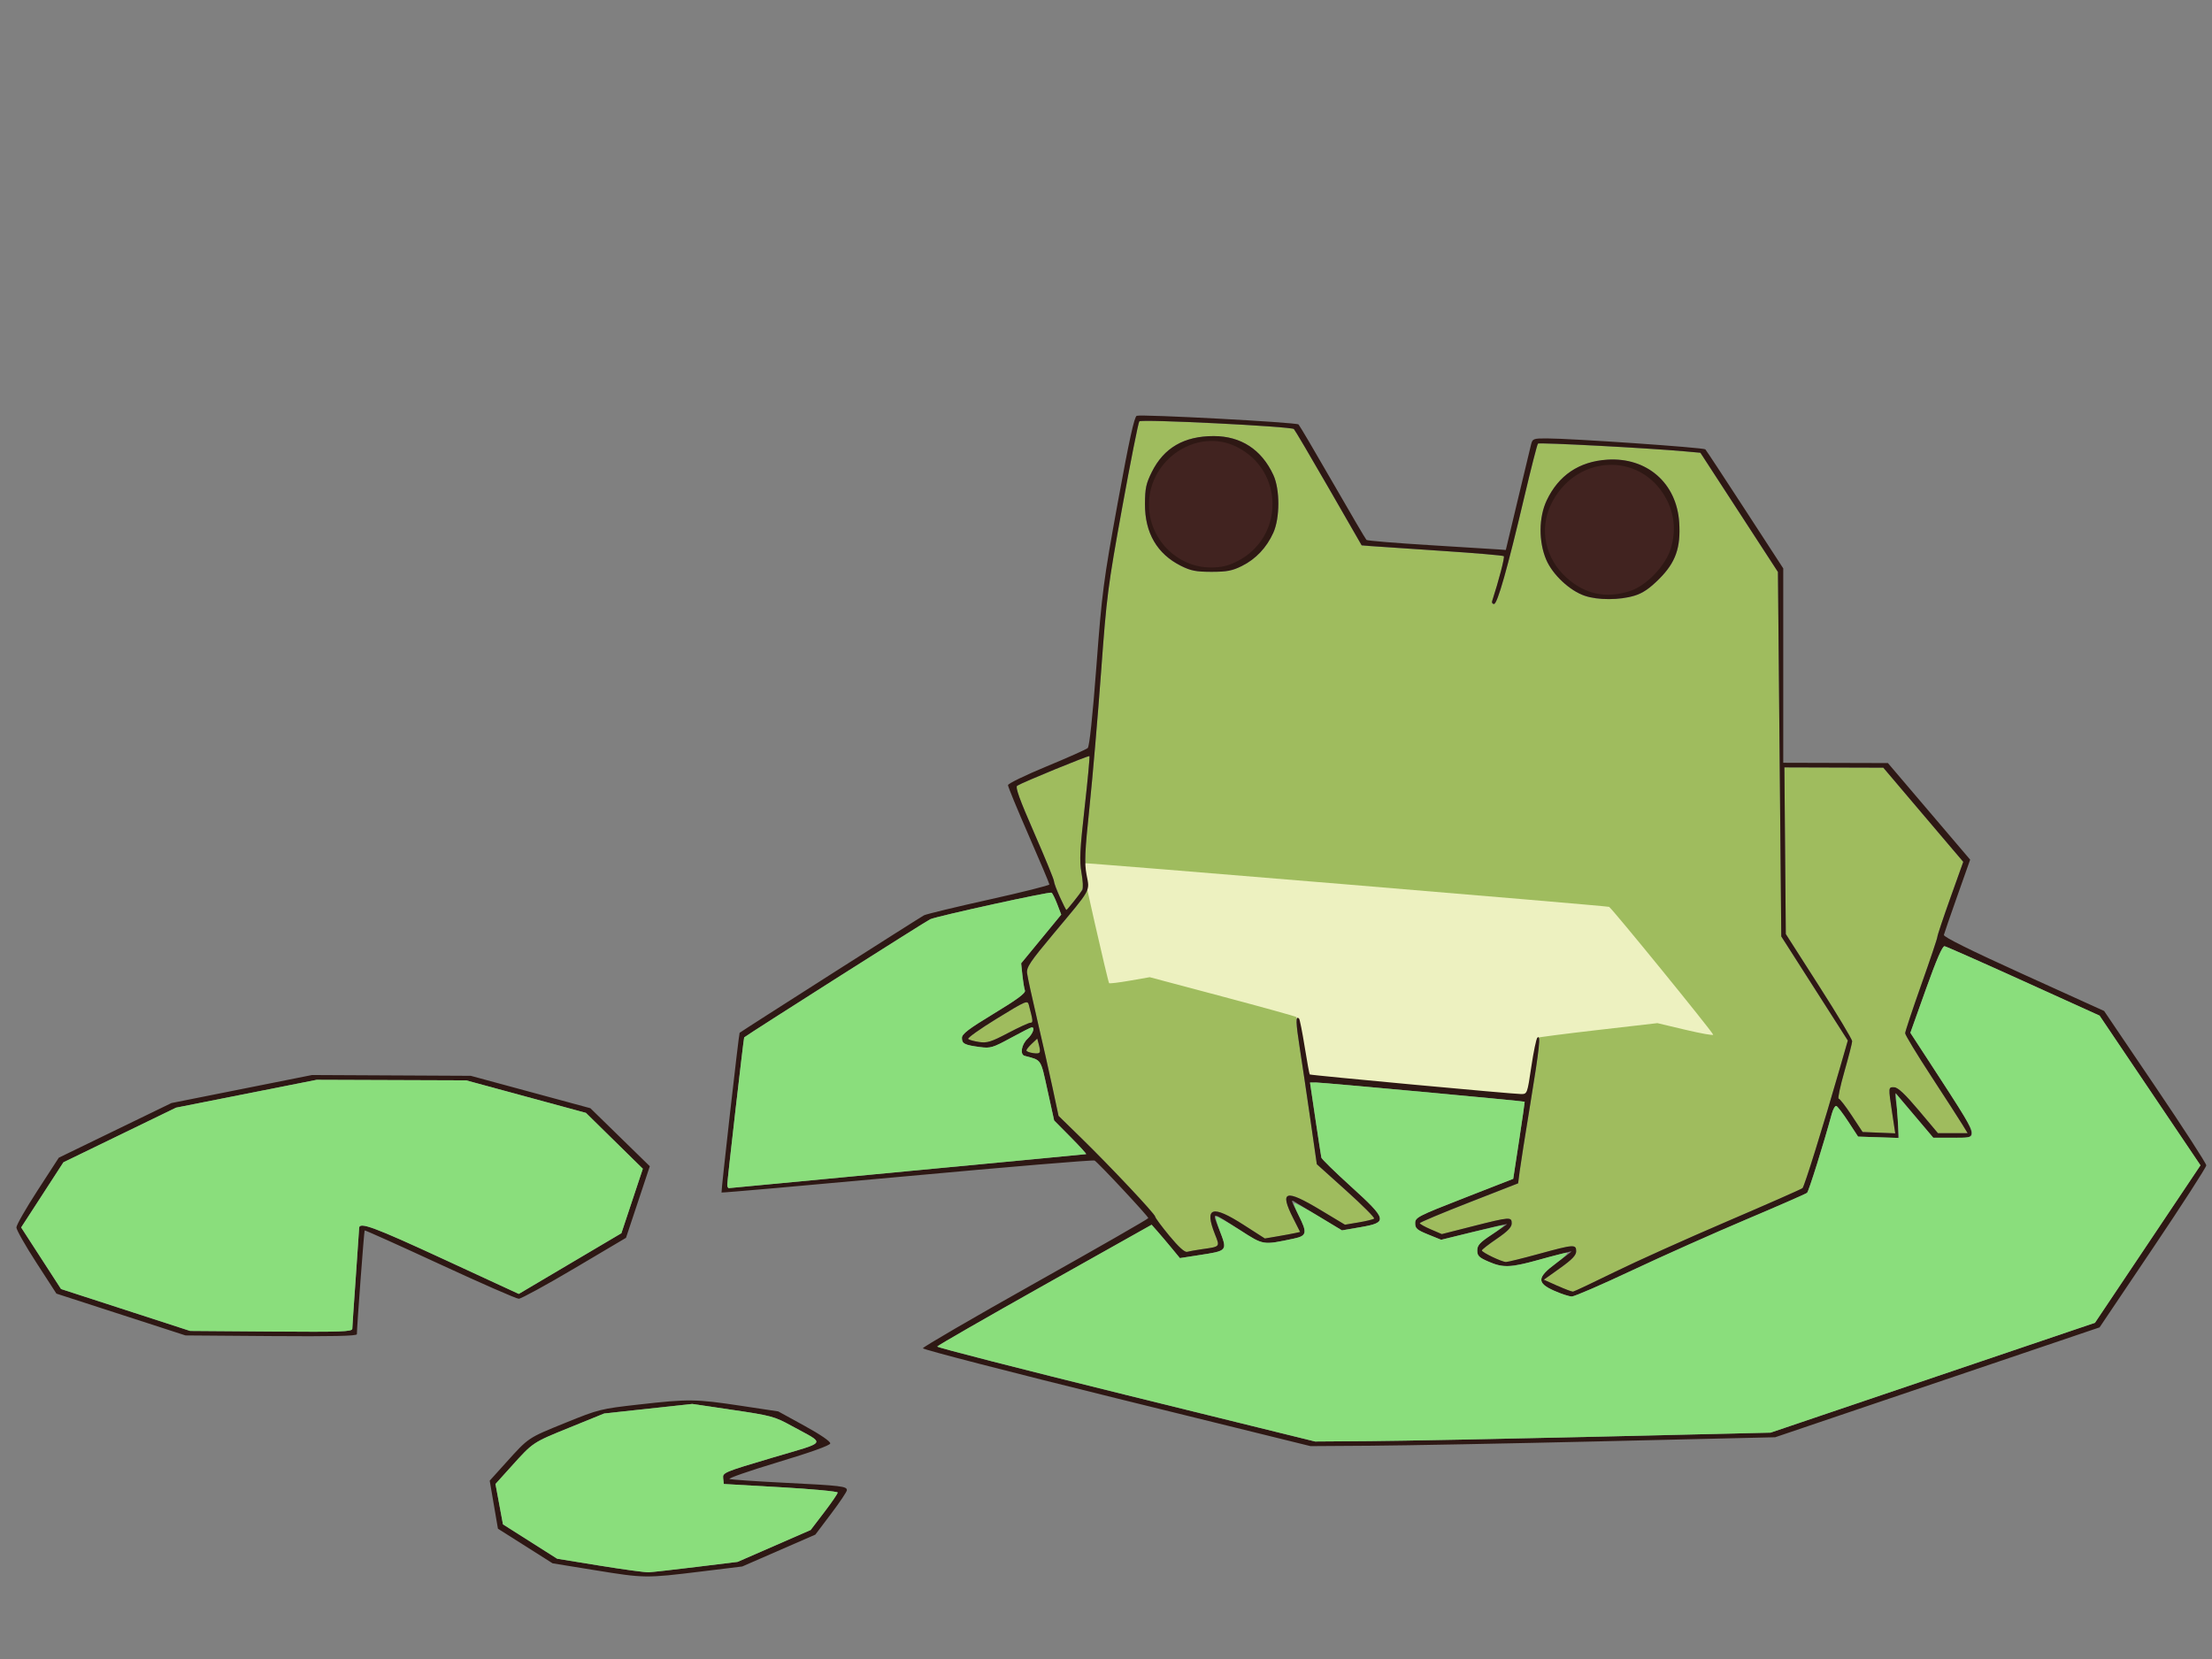<?xml version="1.0" encoding="UTF-8" standalone="no"?>
<!-- Created with Inkscape (http://www.inkscape.org/) -->

<svg
   width="200mm"
   height="150mm"
   viewBox="0 0 200 150"
   version="1.1"
   id="svg1"
   inkscape:version="1.4 (e7c3feb100, 2024-10-09)"
   sodipodi:docname="promofrog.svg"
   xmlns:inkscape="http://www.inkscape.org/namespaces/inkscape"
   xmlns:sodipodi="http://sodipodi.sourceforge.net/DTD/sodipodi-0.dtd"
   xmlns="http://www.w3.org/2000/svg"
   xmlns:svg="http://www.w3.org/2000/svg">
  <rect x="0" y="0" width="200" height="150" fill="#808080" stroke="none"/>
  <sodipodi:namedview
     id="namedview1"
     pagecolor="#ffffff"
     bordercolor="#000000"
     borderopacity="0.25"
     inkscape:showpageshadow="2"
     inkscape:pageopacity="0.0"
     inkscape:pagecheckerboard="0"
     inkscape:deskcolor="#d1d1d1"
     inkscape:document-units="mm"
     inkscape:zoom="1.0683582"
     inkscape:cx="355.68595"
     inkscape:cy="286.42079"
     inkscape:window-width="1920"
     inkscape:window-height="1029"
     inkscape:window-x="0"
     inkscape:window-y="27"
     inkscape:window-maximized="1"
     inkscape:current-layer="layer1" />
  <defs
     id="defs1">
    <rect
       x="-804.49"
       y="111.329"
       width="638.156"
       height="124.671"
       id="rect173-7" />
    <rect
       x="368.5"
       y="157.5"
       width="284.838"
       height="66.522"
       id="rect174-3-3-4-5-1-8" />
  </defs>
  <g
     inkscape:label="Layer 1"
     inkscape:groupmode="layer"
     id="layer1">
    <path
       style="display:inline;fill:#9fbc5e;fill-opacity:1;stroke-width:0.265"
       d="m 145.944,115.037 c 1.945,-0.955 6.531,-3.019 10.192,-4.588 3.661,-1.569 6.738,-2.926 6.838,-3.014 0.173,-0.154 1.855,-5.554 3.387,-10.878 l 0.711,-2.469 -3.008,-4.707 -3.008,-4.707 -0.151,-16.476 -0.151,-16.476 -3.506,-5.39 -3.506,-5.39 -1.403,-0.126 c -3.342,-0.3 -13.165,-0.819 -13.283,-0.701 -0.071,0.071 -0.632,2.263 -1.246,4.872 -1.515,6.433 -2.421,9.63 -2.728,9.631 -0.139,1.42e-4 -0.216,-0.117 -0.169,-0.26 0.616,-1.906 1.152,-3.969 1.056,-4.064 -0.067,-0.067 -2.623,-0.285 -5.681,-0.485 -3.058,-0.2 -5.923,-0.393 -6.366,-0.429 l -0.806,-0.066 -2.982,-5.181 c -1.64,-2.85 -3.056,-5.25 -3.146,-5.333 -0.257,-0.238 -13.784,-0.913 -13.976,-0.698 -0.092,0.103 -0.787,3.604 -1.546,7.78 -1.304,7.178 -1.408,7.99 -1.911,14.873 -0.293,4.004 -0.762,9.48 -1.043,12.169 -0.431,4.13 -0.473,5.087 -0.27,6.173 0.288,1.539 0.495,1.167 -2.933,5.267 -2.185,2.613 -2.512,3.099 -2.445,3.64 0.043,0.343 0.461,2.262 0.929,4.264 0.468,2.002 1.091,4.763 1.384,6.136 l 0.532,2.496 2.025,1.976 c 2.664,2.601 6.713,6.902 6.713,7.133 0,0.1 0.576,0.878 1.279,1.729 0.847,1.024 1.392,1.515 1.612,1.454 0.183,-0.051 0.754,-0.153 1.269,-0.227 1.756,-0.252 1.704,-0.195 1.24,-1.371 -0.966,-2.45 -0.263,-2.675 2.606,-0.835 l 1.911,1.226 1.125,-0.191 c 0.619,-0.105 1.336,-0.237 1.594,-0.294 l 0.469,-0.103 -0.625,-1.238 c -1.263,-2.501 -0.721,-2.666 2.465,-0.75 l 2.214,1.331 1.248,-0.21 c 0.686,-0.116 1.312,-0.27 1.389,-0.343 0.078,-0.073 -1.056,-1.209 -2.52,-2.525 l -2.661,-2.392 -0.569,-3.952 c -0.313,-2.174 -0.749,-5.112 -0.97,-6.53 -0.367,-2.36 -0.383,-2.996 -0.066,-2.68 0.064,0.064 0.292,1.213 0.508,2.553 0.215,1.34 0.42,2.462 0.456,2.494 0.086,0.076 18.42,1.776 19.122,1.773 0.536,-0.004 0.551,-0.042 0.908,-2.446 0.199,-1.344 0.446,-2.533 0.547,-2.642 0.332,-0.356 0.2,0.88 -0.638,5.996 -0.453,2.76 -0.885,5.5 -0.96,6.09 l -0.137,1.071 -4.447,1.737 c -2.446,0.955 -4.448,1.795 -4.448,1.867 0,0.072 0.448,0.324 0.997,0.56 l 0.998,0.429 2.798,-0.711 c 3.365,-0.855 3.528,-0.866 3.521,-0.252 -0.004,0.34 -0.373,0.719 -1.352,1.386 -0.741,0.505 -1.347,0.978 -1.347,1.051 0,0.18 1.809,1.047 2.184,1.047 0.165,0 1.496,-0.328 2.957,-0.728 3.18,-0.872 3.388,-0.887 3.388,-0.243 0,0.363 -0.368,0.747 -1.463,1.529 l -1.463,1.044 1.229,0.551 c 0.676,0.303 1.311,0.543 1.411,0.533 0.1,-0.01 1.773,-0.8 3.718,-1.754 z M 143.278,53.868 c -1.349,-0.46 -2.89,-1.903 -3.469,-3.247 -0.699,-1.626 -0.686,-3.845 0.034,-5.366 1.076,-2.276 2.932,-3.527 5.477,-3.691 3.586,-0.232 6.279,2.115 6.507,5.67 0.147,2.297 -0.322,3.622 -1.809,5.11 -0.868,0.868 -1.483,1.287 -2.221,1.514 -1.353,0.415 -3.318,0.42 -4.518,0.01 z M 106.784,51.169 c -2.165,-1.079 -3.276,-2.987 -3.262,-5.602 0.008,-1.41 0.101,-1.85 0.615,-2.883 1.091,-2.193 2.916,-3.253 5.598,-3.253 2.467,0 4.337,1.221 5.399,3.526 0.602,1.305 0.597,3.881 -0.01,5.221 -0.604,1.337 -1.581,2.371 -2.826,2.992 -0.886,0.441 -1.364,0.534 -2.758,0.534 -1.394,0 -1.872,-0.093 -2.758,-0.534 z m 70.646,50.508 c -0.262,-0.429 -1.533,-2.399 -2.825,-4.378 -1.292,-1.979 -2.349,-3.724 -2.349,-3.877 0,-0.153 0.655,-2.125 1.456,-4.382 0.801,-2.257 1.456,-4.207 1.456,-4.334 0,-0.127 0.527,-1.705 1.171,-3.506 l 1.171,-3.276 -1.223,-1.437 c -0.673,-0.791 -2.3,-2.706 -3.615,-4.258 l -2.392,-2.82 -4.472,-0.013 -4.472,-0.013 0.064,7.534 0.064,7.534 3.004,4.697 c 1.652,2.583 3.001,4.833 2.997,4.998 -0.004,0.166 -0.32,1.401 -0.704,2.745 -0.383,1.344 -0.617,2.444 -0.519,2.444 0.098,0 0.625,0.679 1.172,1.508 l 0.994,1.508 1.475,0.06 1.476,0.061 -0.275,-1.829 c -0.358,-2.382 -0.361,-2.351 0.184,-2.336 0.33,0.01 0.983,0.623 2.21,2.08 l 1.741,2.068 h 1.344 1.344 z M 94.043,95.089 c 0,-0.123 -0.061,-0.439 -0.131,-0.703 l -0.128,-0.479 -0.493,0.463 c -0.643,0.604 -0.622,0.74 0.131,0.851 0.365,0.053 0.623,0 0.621,-0.132 z m -2.909,-1.68 c 0.972,-0.512 1.887,-0.932 2.032,-0.933 0.258,-0.004 0.246,-0.138 -0.142,-1.613 -0.117,-0.444 -0.256,-0.384 -2.886,1.23 -1.52,0.933 -2.69,1.765 -2.6,1.849 0.09,0.084 0.538,0.208 0.996,0.275 0.713,0.105 1.086,-0.01 2.6,-0.808 z m 5.959,-11.908 c 0.933,-1.174 0.936,-1.185 0.691,-2.591 -0.19,-1.092 -0.143,-2.067 0.285,-5.885 0.282,-2.517 0.478,-4.613 0.435,-4.657 -0.076,-0.079 -6.003,2.351 -6.53,2.677 -0.194,0.12 0.198,1.213 1.53,4.259 0.985,2.253 1.791,4.219 1.791,4.369 0,0.26 1.013,2.61 1.124,2.61 0.03,0 0.333,-0.351 0.674,-0.78 z"
       id="path168" />
    <path
       style="display:inline;fill:#edf1c0;fill-opacity:1;stroke-width:0.265"
       d="m 138.302,99.147 c 0.013,-0.526 0.633,-5.248 0.697,-5.312 0.048,-0.048 2.511,-0.367 5.472,-0.707 l 5.385,-0.62 2.551,0.605 c 1.403,0.333 2.524,0.53 2.491,0.437 -0.122,-0.339 -9.188,-11.471 -9.412,-11.557 -0.253,-0.097 -47.608,-4.031 -47.678,-3.96 -0.064,0.063 2.372,10.76 2.473,10.861 0.047,0.047 0.892,-0.055 1.879,-0.227 l 1.793,-0.313 6.577,1.749 c 3.617,0.962 6.623,1.795 6.68,1.852 0.057,0.056 0.281,1.248 0.499,2.649 0.218,1.4 0.43,2.58 0.471,2.621 0.041,0.041 4.141,0.45 9.11,0.908 4.969,0.458 9.48,0.89 10.023,0.96 0.543,0.07 0.989,0.095 0.99,0.055 z"
       id="path169" />
    <path
       style="display:inline;fill:#2e1814;fill-opacity:1;stroke-width:0.265"
       d="m 63.365,142.093 3.744,-0.458 3.306,-1.441 3.306,-1.441 1.426,-1.89 c 0.784,-1.04 1.426,-1.997 1.426,-2.128 0,-0.353 -0.502,-0.413 -5.616,-0.668 -2.574,-0.128 -4.821,-0.282 -4.992,-0.342 -0.172,-0.06 1.794,-0.742 4.368,-1.517 2.955,-0.889 4.7,-1.514 4.734,-1.696 0.033,-0.176 -0.868,-0.793 -2.323,-1.593 l -2.377,-1.305 -3.397,-0.512 c -4.079,-0.614 -4.684,-0.622 -9.221,-0.11 -3.449,0.389 -3.612,0.429 -6.636,1.656 -3.408,1.383 -3.299,1.309 -5.376,3.611 l -1.46,1.618 0.372,2.171 0.372,2.171 2.471,1.565 2.471,1.565 3.855,0.626 c 4.456,0.724 4.58,0.725 9.547,0.118 z m -9.134,-0.535 -3.858,-0.626 -2.449,-1.554 -2.449,-1.554 -0.339,-1.824 -0.339,-1.824 1.407,-1.56 c 2.016,-2.235 1.925,-2.174 5.323,-3.555 l 3.1,-1.26 3.981,-0.432 3.981,-0.432 3.674,0.543 c 3.455,0.51 3.77,0.595 5.275,1.422 3.174,1.744 3.389,1.382 -1.73,2.902 -4.357,1.294 -4.481,1.346 -4.424,1.851 l 0.058,0.52 5.148,0.294 c 2.832,0.162 5.148,0.378 5.148,0.48 0,0.102 -0.55,0.906 -1.222,1.786 l -1.222,1.6 -3.302,1.441 -3.302,1.441 -3.744,0.458 c -2.059,0.252 -3.995,0.469 -4.302,0.483 -0.307,0.014 -2.294,-0.257 -4.416,-0.601 z m 90.673,-11.243 15.601,-0.365 14.665,-4.967 14.665,-4.967 4.823,-7.168 c 2.653,-3.943 4.824,-7.309 4.825,-7.48 0,-0.172 -2.077,-3.383 -4.618,-7.136 l -4.619,-6.824 -7.278,-3.302 c -4.803,-2.179 -7.255,-3.395 -7.211,-3.576 0.037,-0.151 0.587,-1.743 1.222,-3.539 l 1.155,-3.264 -3.718,-4.367 -3.718,-4.367 -4.732,-0.013 -4.732,-0.013 v -8.788 -8.788 l -3.448,-5.304 c -1.897,-2.917 -3.514,-5.373 -3.595,-5.458 -0.154,-0.161 -12.094,-0.986 -14.323,-0.989 -1.235,-0.004 -1.303,0.025 -1.437,0.559 -0.077,0.309 -0.623,2.578 -1.211,5.044 l -1.07,4.483 -0.613,-0.046 c -0.337,-0.025 -3.14,-0.2 -6.229,-0.388 -3.089,-0.188 -5.679,-0.401 -5.757,-0.474 -0.077,-0.073 -1.454,-2.416 -3.059,-5.209 -1.605,-2.792 -2.993,-5.147 -3.084,-5.232 -0.206,-0.193 -14.214,-0.941 -14.63,-0.781 -0.22,0.085 -0.687,2.222 -1.703,7.787 -1.312,7.192 -1.433,8.118 -1.941,14.847 -0.344,4.552 -0.631,7.259 -0.785,7.403 -0.134,0.125 -1.81,0.873 -3.725,1.664 -1.915,0.791 -3.483,1.553 -3.484,1.693 -0.004,0.141 0.84,2.184 1.869,4.54 1.03,2.356 1.872,4.354 1.872,4.44 0,0.086 -2.457,0.701 -5.46,1.368 -3.003,0.666 -5.647,1.306 -5.876,1.42 -0.304,0.152 -16.473,10.457 -16.671,10.624 -0.067,0.056 -1.69,14.383 -1.636,14.441 0.032,0.034 7.581,-0.63 16.775,-1.477 9.194,-0.847 16.824,-1.484 16.954,-1.415 0.305,0.161 4.859,5.04 4.859,5.205 0,0.069 -4.586,2.698 -10.191,5.843 -5.605,3.145 -10.191,5.812 -10.192,5.926 0,0.114 7.885,2.152 17.523,4.528 l 17.524,4.32 5.408,-0.036 c 2.975,-0.02 12.429,-0.2 21.009,-0.401 z m -43.109,-4.195 c -9.409,-2.319 -17.085,-4.286 -17.057,-4.371 0.028,-0.085 4.401,-2.597 9.718,-5.583 l 9.667,-5.428 0.525,0.594 c 0.289,0.327 0.864,1.005 1.278,1.508 l 0.753,0.914 1.639,-0.254 c 2.744,-0.426 2.693,-0.358 1.863,-2.475 -0.59,-1.507 -0.734,-1.528 2.116,0.311 1.938,1.25 1.886,1.243 4.68,0.654 1.209,-0.255 1.247,-0.506 0.341,-2.298 -0.625,-1.239 -0.631,-1.271 -0.156,-0.968 0.27,0.172 1.319,0.81 2.332,1.417 l 1.841,1.104 1.695,-0.293 c 2.474,-0.427 2.41,-0.685 -0.905,-3.692 -1.43,-1.297 -2.625,-2.464 -2.655,-2.594 -0.03,-0.13 -0.274,-1.71 -0.541,-3.512 l -0.486,-3.276 0.541,-0.004 c 0.548,-0.004 18.826,1.682 18.869,1.74 0.013,0.017 -0.215,1.592 -0.506,3.5 l -0.53,3.469 -4.432,1.731 c -4.208,1.643 -4.432,1.759 -4.434,2.279 -0.004,0.472 0.162,0.614 1.176,1.026 l 1.178,0.478 2.982,-0.739 c 1.64,-0.406 2.982,-0.715 2.982,-0.686 0,0.029 -0.608,0.449 -1.352,0.933 -1.125,0.733 -1.352,0.977 -1.352,1.455 0,0.493 0.152,0.639 1.079,1.038 1.304,0.561 2.036,0.508 5.213,-0.379 1.23,-0.343 2.236,-0.603 2.236,-0.577 0,0.026 -0.608,0.494 -1.352,1.04 -1.795,1.318 -1.834,1.809 -0.202,2.531 0.632,0.28 1.344,0.509 1.58,0.509 0.237,0 2.691,-1.064 5.454,-2.364 2.763,-1.3 7.411,-3.373 10.328,-4.607 2.917,-1.234 5.385,-2.314 5.484,-2.402 0.152,-0.135 1.527,-4.527 2.229,-7.125 0.118,-0.436 0.304,-0.764 0.414,-0.727 0.11,0.037 0.597,0.674 1.083,1.418 l 0.883,1.351 1.818,0.06 1.818,0.06 -0.013,-1.1 c -0.007,-0.605 -0.086,-1.549 -0.177,-2.098 -0.09,-0.549 -0.101,-0.923 -0.024,-0.832 0.077,0.091 0.87,1.032 1.763,2.09 l 1.623,1.924 h 1.742 c 2.511,0 2.65,0.434 -2.253,-7.085 l -1.568,-2.405 1.406,-3.939 c 0.959,-2.688 1.496,-3.923 1.689,-3.889 0.156,0.028 3.373,1.451 7.148,3.163 l 6.864,3.112 4.562,6.767 4.562,6.767 -4.77,7.12 -4.77,7.12 -14.665,4.966 -14.665,4.966 -15.601,0.365 c -8.58,0.201 -17.847,0.381 -20.593,0.401 l -4.992,0.036 z m 39.02,-9.864 -1.229,-0.551 1.463,-1.044 c 1.095,-0.781 1.463,-1.166 1.463,-1.529 0,-0.643 -0.208,-0.628 -3.388,0.243 -1.461,0.4 -2.791,0.728 -2.957,0.728 -0.375,0 -2.184,-0.867 -2.184,-1.047 0,-0.073 0.606,-0.546 1.347,-1.051 0.979,-0.667 1.348,-1.046 1.352,-1.386 0.007,-0.614 -0.156,-0.602 -3.521,0.252 l -2.798,0.711 -0.998,-0.429 c -0.549,-0.236 -0.997,-0.488 -0.997,-0.56 0,-0.072 2.002,-0.912 4.448,-1.867 l 4.447,-1.737 0.137,-1.071 c 0.075,-0.589 0.508,-3.33 0.96,-6.09 0.839,-5.115 0.97,-6.351 0.638,-5.996 -0.101,0.109 -0.348,1.297 -0.547,2.642 -0.357,2.405 -0.371,2.444 -0.908,2.446 -0.702,0.004 -19.037,-1.697 -19.122,-1.773 -0.035,-0.032 -0.24,-1.154 -0.456,-2.494 -0.215,-1.34 -0.444,-2.489 -0.508,-2.553 -0.317,-0.317 -0.301,0.32 0.066,2.68 0.221,1.418 0.657,4.356 0.97,6.53 l 0.569,3.952 2.661,2.392 c 1.464,1.316 2.597,2.452 2.52,2.525 -0.078,0.073 -0.703,0.228 -1.389,0.343 l -1.248,0.21 -2.214,-1.331 c -3.186,-1.916 -3.728,-1.751 -2.465,0.75 l 0.625,1.238 -0.469,0.103 c -0.258,0.057 -0.975,0.189 -1.594,0.294 l -1.125,0.191 -1.911,-1.226 c -2.869,-1.84 -3.572,-1.615 -2.606,0.835 0.464,1.176 0.515,1.119 -1.24,1.371 -0.515,0.074 -1.086,0.176 -1.269,0.227 -0.22,0.062 -0.765,-0.43 -1.612,-1.454 -0.704,-0.851 -1.279,-1.629 -1.279,-1.729 0,-0.23 -4.049,-4.532 -6.713,-7.133 l -2.024,-1.976 -0.532,-2.496 c -0.293,-1.373 -0.915,-4.134 -1.384,-6.136 -0.468,-2.002 -0.887,-3.921 -0.929,-4.264 -0.067,-0.541 0.26,-1.027 2.445,-3.64 3.428,-4.1 3.221,-3.728 2.933,-5.267 -0.203,-1.086 -0.161,-2.043 0.27,-6.173 0.281,-2.689 0.75,-8.164 1.043,-12.169 0.503,-6.883 0.608,-7.695 1.911,-14.873 0.759,-4.176 1.454,-7.677 1.546,-7.78 0.191,-0.215 13.718,0.46 13.976,0.698 0.09,0.084 1.506,2.484 3.146,5.333 l 2.982,5.181 0.806,0.066 c 0.443,0.036 3.308,0.229 6.366,0.429 3.058,0.2 5.615,0.418 5.681,0.485 0.096,0.096 -0.44,2.158 -1.056,4.064 -0.046,0.143 0.03,0.26 0.169,0.26 0.307,-2.08e-4 1.213,-3.198 2.728,-9.631 0.614,-2.608 1.175,-4.801 1.246,-4.872 0.118,-0.118 9.941,0.401 13.283,0.701 l 1.403,0.126 3.506,5.39 3.506,5.39 0.151,16.476 0.151,16.476 3.008,4.707 3.008,4.707 -0.711,2.469 c -1.532,5.324 -3.214,10.724 -3.387,10.878 -0.1,0.089 -3.177,1.445 -6.838,3.014 -3.661,1.569 -8.248,3.634 -10.192,4.588 -1.945,0.955 -3.618,1.744 -3.718,1.754 -0.1,0.01 -0.735,-0.229 -1.411,-0.533 z m 6.981,-62.401 c 0.738,-0.227 1.353,-0.645 2.221,-1.514 1.488,-1.488 1.957,-2.812 1.809,-5.11 -0.228,-3.555 -2.921,-5.901 -6.507,-5.67 -2.546,0.164 -4.401,1.415 -5.477,3.691 -0.719,1.521 -0.733,3.74 -0.034,5.366 0.578,1.345 2.12,2.788 3.469,3.247 1.201,0.409 3.165,0.404 4.518,-0.01 z m -35.496,-2.688 c 1.245,-0.621 2.222,-1.654 2.826,-2.992 0.606,-1.341 0.61,-3.916 0.01,-5.221 -1.062,-2.304 -2.932,-3.526 -5.399,-3.526 -2.682,0 -4.507,1.061 -5.598,3.253 -0.514,1.033 -0.608,1.473 -0.615,2.883 -0.014,2.615 1.097,4.524 3.262,5.602 0.886,0.441 1.364,0.534 2.758,0.534 1.394,0 1.872,-0.093 2.758,-0.534 z M 65.757,107.123 c 0,-0.367 1.483,-13.286 1.53,-13.326 0.343,-0.288 16.494,-10.545 16.824,-10.684 0.728,-0.307 10.79,-2.51 10.966,-2.401 0.086,0.053 0.318,0.52 0.516,1.039 l 0.36,0.942 -1.812,2.203 -1.812,2.203 0.114,1.073 c 0.063,0.59 0.165,1.214 0.228,1.385 0.083,0.226 -0.687,0.797 -2.791,2.073 -2.307,1.398 -2.905,1.854 -2.905,2.214 0,0.522 0.233,0.64 1.638,0.826 0.94,0.125 1.156,0.061 2.78,-0.825 0.968,-0.528 1.821,-0.96 1.896,-0.96 0.314,0 0.097,0.588 -0.385,1.04 -0.548,0.515 -0.701,1.421 -0.26,1.538 1.558,0.414 1.431,0.221 2.074,3.142 l 0.595,2.704 1.494,1.508 c 0.822,0.829 1.45,1.52 1.396,1.534 -0.054,0.014 -7.306,0.706 -16.115,1.537 -8.809,0.831 -16.087,1.522 -16.173,1.534 -0.086,0.013 -0.156,-0.123 -0.156,-0.301 z m 107.722,-6.736 c -1.227,-1.457 -1.88,-2.071 -2.209,-2.08 -0.545,-0.015 -0.542,-0.046 -0.184,2.336 l 0.275,1.829 -1.476,-0.06 -1.476,-0.061 -0.994,-1.508 c -0.547,-0.829 -1.074,-1.508 -1.172,-1.508 -0.098,0 0.136,-1.1 0.519,-2.444 0.383,-1.344 0.7,-2.58 0.704,-2.745 0.004,-0.166 -1.345,-2.415 -2.997,-4.998 l -3.004,-4.697 -0.064,-7.534 -0.064,-7.534 4.472,0.013 4.472,0.013 2.392,2.82 c 1.316,1.551 2.942,3.467 3.615,4.258 l 1.223,1.437 -1.171,3.276 c -0.644,1.802 -1.171,3.38 -1.171,3.506 0,0.127 -0.655,2.077 -1.456,4.334 -0.801,2.257 -1.456,4.229 -1.456,4.382 0,0.153 1.057,1.897 2.349,3.877 1.292,1.979 2.563,3.949 2.825,4.378 l 0.477,0.78 h -1.344 -1.344 z M 92.798,94.979 c 0,-0.081 0.222,-0.357 0.493,-0.611 l 0.493,-0.463 0.128,0.479 c 0.221,0.827 0.16,0.931 -0.49,0.835 -0.343,-0.05 -0.624,-0.158 -0.624,-0.24 z m -5.26,-1.04 c -0.09,-0.084 1.08,-0.916 2.6,-1.849 2.63,-1.614 2.769,-1.673 2.886,-1.23 0.389,1.475 0.4,1.61 0.142,1.613 -0.145,0 -1.06,0.421 -2.032,0.933 -1.514,0.797 -1.888,0.913 -2.6,0.808 -0.458,-0.067 -0.906,-0.191 -0.996,-0.275 z m 8.291,-12.83 c -0.294,-0.643 -0.535,-1.291 -0.535,-1.441 0,-0.149 -0.806,-2.115 -1.791,-4.369 -1.331,-3.045 -1.724,-4.138 -1.53,-4.258 0.527,-0.326 6.454,-2.755 6.53,-2.677 0.043,0.045 -0.152,2.14 -0.435,4.657 -0.428,3.818 -0.476,4.793 -0.285,5.885 0.125,0.72 0.161,1.422 0.078,1.56 -0.201,0.337 -1.376,1.811 -1.444,1.811 -0.03,0 -0.295,-0.526 -0.589,-1.169 z M 32.268,120.636 c -2.06e-4,-0.655 0.649,-9.332 0.702,-9.385 0.034,-0.034 3.096,1.341 6.805,3.056 3.708,1.715 6.915,3.12 7.128,3.121 0.212,0 2.481,-1.237 5.042,-2.753 l 4.656,-2.756 1.076,-3.236 1.076,-3.236 -2.686,-2.623 -2.686,-2.623 -5.408,-1.465 -5.408,-1.465 -7.176,-0.036 -7.176,-0.036 -6.355,1.267 -6.355,1.267 -5.093,2.471 -5.093,2.471 -1.917,2.955 c -1.054,1.625 -1.917,3.133 -1.917,3.351 0,0.218 0.814,1.653 1.809,3.189 l 1.809,2.794 5.835,1.89 5.835,1.89 7.748,0.059 c 5.496,0.042 7.748,-0.007 7.748,-0.168 z m -20.916,-2.194 -5.835,-1.894 -1.803,-2.783 -1.803,-2.783 1.91,-2.945 1.91,-2.945 5.093,-2.471 5.093,-2.471 6.355,-1.258 6.355,-1.258 6.76,0.024 6.76,0.024 5.415,1.47 5.414,1.47 2.572,2.526 2.572,2.526 -0.969,2.915 -0.969,2.915 -3.871,2.288 c -2.129,1.258 -4.216,2.493 -4.638,2.744 l -0.767,0.456 -6.728,-3.108 c -6.408,-2.96 -7.701,-3.438 -7.708,-2.848 -0.004,0.143 -0.141,2.179 -0.309,4.524 -0.168,2.345 -0.307,4.405 -0.309,4.576 -0.004,0.272 -0.933,0.305 -7.335,0.257 l -7.332,-0.055 z"
       id="path170" />
    <path
       style="display:inline;fill:#412320;fill-opacity:1;stroke-width:0.265"
       d="m 147.312,53.463 c 1.528,-0.469 3.307,-2.32 3.774,-3.927 0.458,-1.577 0.305,-3.087 -0.456,-4.485 -2.339,-4.297 -8.289,-3.944 -10.424,0.619 -1.047,2.237 -0.477,4.842 1.435,6.561 1.661,1.493 3.509,1.895 5.671,1.231 z m -35.496,-2.688 c 4.322,-2.154 4.322,-8.219 0,-10.372 -3.548,-1.768 -7.904,1.079 -7.933,5.186 -0.022,3.116 2.523,5.72 5.591,5.72 0.947,0 1.543,-0.136 2.342,-0.534 z"
       id="path171" />
    <path
       style="display:inline;fill:#8ade7c;fill-opacity:1;stroke-width:0.265"
       d="m 62.949,141.677 3.744,-0.458 3.302,-1.441 3.302,-1.441 1.222,-1.6 c 0.672,-0.88 1.222,-1.684 1.222,-1.786 0,-0.102 -2.317,-0.319 -5.148,-0.48 l -5.148,-0.294 -0.058,-0.52 c -0.057,-0.506 0.067,-0.557 4.424,-1.851 5.119,-1.52 4.904,-1.159 1.73,-2.902 -1.505,-0.827 -1.821,-0.912 -5.275,-1.422 l -3.674,-0.543 -3.981,0.432 -3.981,0.432 -3.1,1.26 c -3.398,1.381 -3.307,1.32 -5.323,3.555 l -1.407,1.56 0.339,1.824 0.339,1.824 2.449,1.554 2.449,1.554 3.858,0.626 c 2.122,0.345 4.109,0.615 4.416,0.601 0.307,-0.014 2.242,-0.231 4.302,-0.483 z m 81.54,-11.778 15.601,-0.365 14.665,-4.966 14.665,-4.966 4.77,-7.12 4.77,-7.12 -4.562,-6.767 -4.562,-6.767 -6.864,-3.112 c -3.775,-1.712 -6.992,-3.135 -7.148,-3.163 -0.194,-0.034 -0.73,1.201 -1.689,3.889 l -1.406,3.939 1.568,2.405 c 3.453,5.297 3.995,6.196 3.995,6.631 0,0.43 -0.09,0.454 -1.747,0.454 h -1.747 l -1.691,-1.995 -1.691,-1.995 0.141,2.004 0.141,2.004 -1.849,-0.061 -1.849,-0.061 -0.883,-1.351 c -0.486,-0.743 -0.973,-1.381 -1.083,-1.418 -0.11,-0.037 -0.296,0.291 -0.414,0.727 -0.703,2.598 -2.077,6.99 -2.229,7.125 -0.099,0.087 -2.566,1.168 -5.484,2.402 -2.917,1.234 -7.565,3.307 -10.328,4.607 -2.763,1.3 -5.218,2.364 -5.454,2.364 -0.237,0 -0.948,-0.229 -1.58,-0.509 -1.613,-0.713 -1.585,-1.207 0.137,-2.487 0.708,-0.526 1.153,-0.956 0.988,-0.955 -0.164,0 -1.282,0.279 -2.483,0.618 -2.618,0.739 -3.247,0.765 -4.59,0.187 -0.874,-0.376 -1.027,-0.527 -1.027,-1.013 0,-0.471 0.229,-0.722 1.3,-1.429 0.715,-0.471 1.206,-0.86 1.092,-0.863 -0.114,-0.004 -1.434,0.293 -2.933,0.659 l -2.725,0.665 -1.175,-0.477 c -1.011,-0.41 -1.175,-0.553 -1.173,-1.025 0.004,-0.52 0.226,-0.635 4.434,-2.279 l 4.432,-1.731 0.53,-3.469 c 0.291,-1.908 0.519,-3.483 0.506,-3.5 -0.043,-0.057 -18.321,-1.743 -18.869,-1.74 l -0.541,0.004 0.486,3.276 c 0.267,1.802 0.511,3.382 0.541,3.512 0.03,0.13 1.225,1.297 2.655,2.594 3.316,3.007 3.379,3.265 0.905,3.692 l -1.696,0.293 -2.126,-1.284 c -1.169,-0.706 -2.168,-1.243 -2.219,-1.192 -0.051,0.051 0.148,0.567 0.441,1.147 0.787,1.553 0.728,1.824 -0.454,2.073 -2.822,0.595 -2.706,0.614 -4.918,-0.805 -1.109,-0.711 -2.063,-1.246 -2.12,-1.189 -0.057,0.057 0.087,0.607 0.321,1.222 0.728,1.915 0.774,1.86 -1.942,2.281 l -1.639,0.254 -0.753,-0.914 c -0.414,-0.502 -0.99,-1.181 -1.278,-1.508 l -0.525,-0.594 -9.667,5.428 c -5.317,2.986 -9.69,5.498 -9.718,5.583 -0.028,0.085 7.647,2.052 17.057,4.371 l 17.108,4.216 4.992,-0.036 c 2.746,-0.02 12.013,-0.201 20.593,-0.401 z M 31.855,120.135 c 0.004,-0.172 0.141,-2.231 0.309,-4.576 0.168,-2.345 0.307,-4.381 0.309,-4.524 0.006,-0.59 1.3,-0.112 7.708,2.848 l 6.728,3.108 0.767,-0.456 c 0.422,-0.251 2.509,-1.486 4.638,-2.744 l 3.871,-2.288 0.969,-2.915 0.969,-2.915 -2.572,-2.526 -2.572,-2.526 -5.414,-1.47 -5.415,-1.47 -6.76,-0.024 -6.76,-0.024 -6.355,1.258 -6.355,1.258 -5.093,2.471 -5.093,2.471 -1.91,2.945 -1.91,2.945 1.803,2.783 1.803,2.784 5.835,1.894 5.835,1.894 7.332,0.055 c 6.403,0.048 7.333,0.015 7.335,-0.257 z M 82.086,105.889 c 8.809,-0.831 16.061,-1.523 16.115,-1.537 0.054,-0.014 -0.574,-0.704 -1.396,-1.534 L 95.311,101.311 94.716,98.607 c -0.643,-2.921 -0.515,-2.728 -2.074,-3.142 -0.441,-0.117 -0.288,-1.024 0.26,-1.538 0.482,-0.452 0.699,-1.04 0.385,-1.04 -0.074,0 -0.927,0.432 -1.896,0.96 -1.624,0.885 -1.84,0.949 -2.78,0.825 -1.405,-0.186 -1.638,-0.304 -1.638,-0.826 0,-0.36 0.598,-0.816 2.905,-2.214 2.104,-1.275 2.874,-1.847 2.791,-2.073 -0.063,-0.172 -0.166,-0.795 -0.228,-1.385 l -0.114,-1.073 1.812,-2.203 1.812,-2.203 -0.36,-0.942 c -0.198,-0.518 -0.43,-0.986 -0.516,-1.039 -0.176,-0.109 -10.238,2.095 -10.966,2.401 -0.33,0.139 -16.481,10.395 -16.824,10.684 -0.047,0.039 -1.53,12.958 -1.53,13.326 0,0.178 0.07,0.314 0.156,0.301 0.086,-0.013 7.364,-0.703 16.173,-1.534 z"
       id="path172" />
  </g>
</svg>
